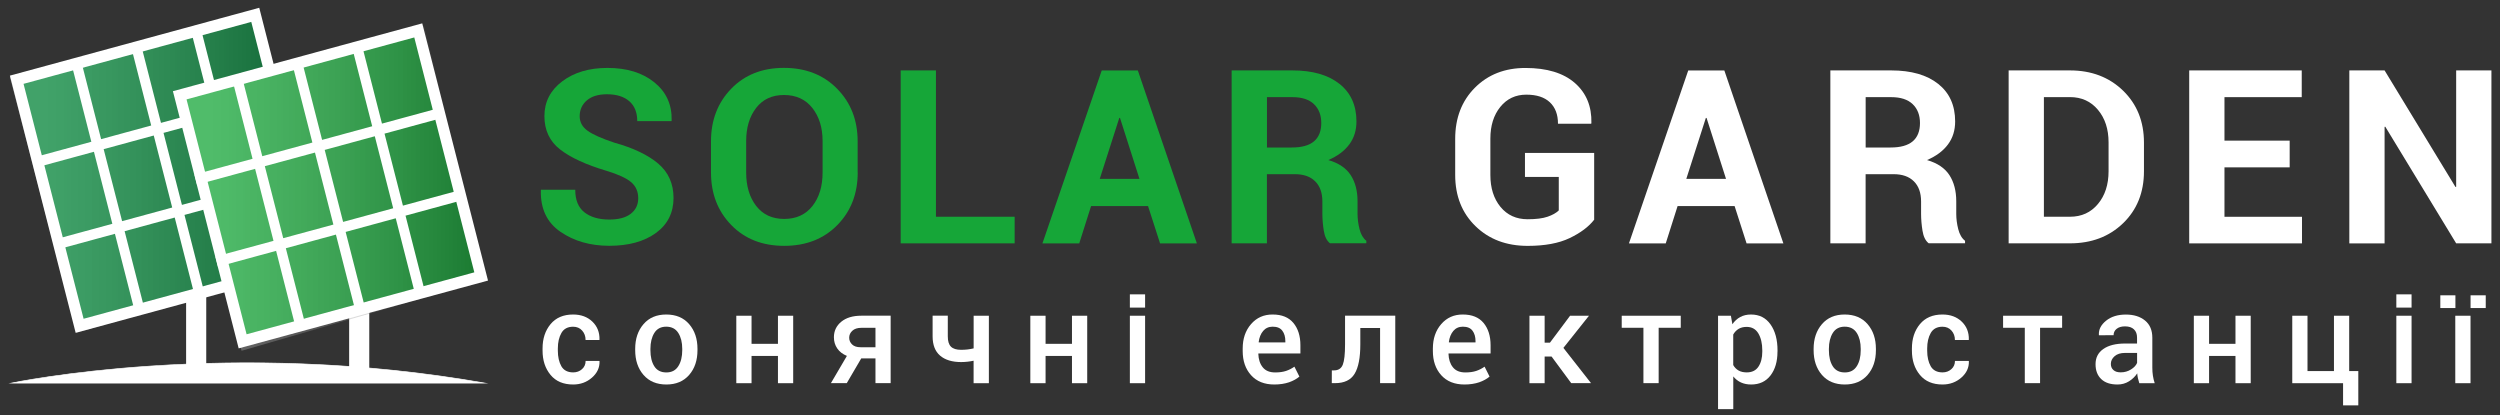 <?xml version="1.0" encoding="UTF-8"?> <svg xmlns="http://www.w3.org/2000/svg" width="277" height="46" viewBox="0 0 277 46" fill="none"><rect x="0" y="0" width="277" height="46" fill="#333333" stroke="none"/><path d="M40.915 42.331V32.084H38.686V42.331H40.915Z" fill="white"></path><path d="M22.852 41.112L22.852 28.195H20.622L20.622 41.112H22.852Z" fill="white"></path><path d="M53.731 42.448H1.258C1.258 42.448 25.119 37.398 53.731 42.448Z" fill="white"></path><path d="M54.126 42.482H0.926L1.248 42.414C1.306 42.4 7.325 41.144 16.764 40.519C22.305 40.151 27.924 40.073 33.465 40.282C40.391 40.543 47.21 41.261 53.741 42.414L54.126 42.482ZM1.609 42.414H53.331C38.713 39.874 25.397 40.015 16.768 40.587C8.608 41.13 3.004 42.143 1.609 42.414Z" fill="white"></path><path d="M35.255 28.906L8.823 36.099L1.853 8.835L28.285 1.642L35.255 28.906Z" fill="#018337"></path><path opacity="0.5" d="M1.097 8.544L28.724 0.857L35.591 28.993L8.491 36.86L1.097 8.544Z" fill="url(#paint0_linear_310:1077)"></path><path d="M8.384 36.879L1.097 8.379L28.724 0.862L36.011 29.362L8.384 36.879ZM2.609 9.29L9.262 35.319L34.494 28.455L27.841 2.427L2.609 9.29Z" fill="white"></path><path d="M35.396 29.09L35.596 29.037L33.362 20.298L33.503 20.259L33.22 19.149L33.079 19.188L31.04 11.21L31.182 11.171L30.899 10.061L30.757 10.1L28.577 1.569L28.523 1.366L22.231 3.077L22.192 2.931L21.114 3.222L21.153 3.367L15.602 4.88L15.563 4.734L14.485 5.025L14.524 5.17L8.974 6.683L8.935 6.537L7.857 6.828L7.896 6.974L1.604 8.684L3.837 17.424L3.696 17.462L3.979 18.572L4.12 18.534L6.159 26.512L6.018 26.55L6.301 27.66L6.442 27.622L8.676 36.361L8.876 36.307L14.968 34.65L15.007 34.795L16.085 34.504L16.046 34.359L21.597 32.846L21.636 32.992L22.714 32.701L22.675 32.556L28.226 31.043L28.265 31.189L29.343 30.898L29.304 30.753L35.396 29.09ZM25.709 21.19L20.158 22.702L18.119 14.724L23.67 13.211L25.709 21.19ZM19.08 22.993L13.529 24.505L11.486 16.527L17.036 15.015L19.08 22.993ZM26.787 20.894L24.748 12.916L30.64 11.316L32.679 19.294L26.787 20.894ZM13.807 25.615L19.358 24.103L21.485 32.43L15.934 33.942L13.807 25.615ZM20.441 23.812L25.992 22.299L28.118 30.627L22.568 32.139L20.441 23.812ZM29.201 30.336L27.075 22.009L32.967 20.404L35.093 28.731L29.201 30.336ZM28.226 1.879L30.352 10.206L24.46 11.811L22.334 3.484L28.226 1.879ZM21.256 3.775L23.387 12.102L17.836 13.614L15.71 5.287L21.256 3.775ZM14.627 5.578L16.753 13.905L11.203 15.417L9.076 7.09L14.627 5.578ZM2.101 8.985L7.993 7.381L10.12 15.708L4.228 17.312L2.101 8.985ZM4.515 18.422L10.408 16.818L12.447 24.796L6.554 26.4L4.515 18.422ZM6.842 27.51L12.734 25.906L14.861 34.233L8.969 35.837L6.842 27.51Z" fill="white"></path><path d="M53.316 30.631L26.884 37.819L19.914 10.555L46.346 3.367L53.316 30.631Z" fill="#16A638"></path><path opacity="0.5" d="M19.368 10.55L46.995 2.863L53.863 31L26.763 38.871L19.368 10.55Z" fill="url(#paint1_linear_310:1077)"></path><path d="M26.733 38.193L26.626 37.781L53.151 30.564L53.253 30.976L26.733 38.193Z" fill="white"></path><path d="M53.453 30.922L51.219 22.183L51.361 22.145L51.078 21.035L50.936 21.073L48.898 13.095L49.039 13.056L48.751 11.947L48.61 11.985L46.429 3.455L46.376 3.251L40.084 4.962L40.045 4.817L38.967 5.112L39.006 5.258L33.455 6.76L33.416 6.615L32.338 6.911L32.377 7.056L26.826 8.568L26.787 8.423L25.709 8.714L25.748 8.859L19.456 10.57L21.69 19.309L21.549 19.348L21.831 20.458L21.973 20.419L24.012 28.397L23.87 28.436L24.153 29.546L24.295 29.507L26.529 38.246L32.821 36.535L32.86 36.68L33.938 36.385L33.899 36.239L39.45 34.727L39.489 34.873L40.566 34.582L40.528 34.436L46.078 32.924L46.117 33.069L47.195 32.774L47.156 32.628L53.453 30.922ZM47.059 32.221L44.932 23.894L50.824 22.29L52.951 30.617L47.059 32.221ZM35.977 16.609L41.527 15.097L43.566 23.075L38.016 24.587L35.977 16.609ZM36.938 24.883L31.382 26.39L29.343 18.412L34.899 16.905L36.938 24.883ZM42.605 14.806L48.498 13.202L50.536 21.18L44.644 22.784L42.605 14.806ZM46.083 3.765L48.215 12.092L42.322 13.696L40.196 5.369L46.083 3.765ZM39.113 5.66L41.24 13.987L35.689 15.499L33.562 7.172L39.113 5.66ZM32.484 7.468L34.611 15.795L29.06 17.307L26.933 8.98L32.484 7.468ZM19.963 10.87L25.855 9.266L27.982 17.593L22.09 19.198L19.963 10.87ZM22.373 20.312L28.265 18.708L30.304 26.686L24.412 28.285L22.373 20.312ZM26.826 37.727L24.7 29.4L30.592 27.796L32.718 36.123L26.826 37.727ZM33.796 35.827L31.67 27.505L37.22 25.993L39.347 34.32L33.796 35.827ZM40.425 34.024L38.298 25.697L43.849 24.185L45.976 32.512L40.425 34.024Z" fill="white"></path><path d="M26.445 38.6L19.158 10.105L46.785 2.587L54.072 31.087L26.445 38.6ZM20.67 11.011L27.323 37.039L52.555 30.176L45.902 4.148L20.67 11.011Z" fill="white"></path><path d="M70.716 21.965C70.716 21.228 70.457 20.637 69.935 20.186C69.413 19.74 68.496 19.319 67.184 18.921C64.936 18.252 63.233 17.467 62.067 16.566C60.902 15.664 60.321 14.428 60.321 12.867C60.321 11.297 60.975 10.012 62.287 9.019C63.599 8.025 65.272 7.526 67.301 7.526C69.457 7.526 71.198 8.059 72.51 9.13C73.827 10.201 74.462 11.602 74.418 13.342L74.393 13.42H70.608C70.608 12.465 70.316 11.728 69.725 11.214C69.135 10.701 68.311 10.444 67.252 10.444C66.291 10.444 65.545 10.672 65.018 11.127C64.492 11.583 64.228 12.169 64.228 12.877C64.228 13.527 64.516 14.06 65.087 14.476C65.657 14.893 66.643 15.334 68.043 15.8C70.184 16.396 71.813 17.176 72.94 18.136C74.062 19.096 74.627 20.361 74.627 21.931C74.627 23.569 73.979 24.863 72.676 25.814C71.374 26.759 69.652 27.234 67.511 27.234C65.413 27.234 63.614 26.72 62.111 25.692C60.609 24.665 59.877 23.133 59.926 21.097L59.95 21.02H63.736C63.736 22.154 64.072 22.988 64.75 23.521C65.428 24.054 66.345 24.326 67.506 24.326C68.55 24.326 69.345 24.112 69.896 23.681C70.442 23.259 70.716 22.682 70.716 21.965Z" fill="#16A638"></path><path d="M95.035 19.105C95.035 21.466 94.279 23.41 92.772 24.941C91.265 26.473 89.304 27.239 86.885 27.239C84.475 27.239 82.524 26.473 81.027 24.936C79.529 23.4 78.778 21.456 78.778 19.105V15.659C78.778 13.318 79.525 11.375 81.017 9.833C82.51 8.292 84.456 7.521 86.856 7.521C89.27 7.521 91.241 8.292 92.753 9.833C94.27 11.375 95.026 13.313 95.026 15.659V19.105H95.035ZM91.143 15.635C91.143 14.142 90.763 12.921 90.007 11.961C89.251 11.006 88.202 10.526 86.861 10.526C85.539 10.526 84.514 11.006 83.778 11.961C83.041 12.916 82.676 14.142 82.676 15.635V19.11C82.676 20.627 83.046 21.863 83.788 22.823C84.529 23.778 85.563 24.258 86.89 24.258C88.226 24.258 89.27 23.778 90.021 22.823C90.772 21.868 91.143 20.627 91.143 19.11V15.635Z" fill="#16A638"></path><path d="M103.703 24.015H112.424V26.962H99.796V7.802H103.703V24.015Z" fill="#16A638"></path><path d="M127.203 22.833H120.892L119.58 26.967H115.502L122.072 7.807H126.072L132.613 26.967H128.535L127.203 22.833ZM121.853 19.818H126.252L124.096 13.066H124.018L121.853 19.818Z" fill="#16A638"></path><path d="M140.373 19.304V26.962H136.466V7.802H143.207C145.426 7.802 147.162 8.301 148.416 9.295C149.67 10.289 150.294 11.68 150.294 13.459C150.294 14.443 150.031 15.291 149.499 16.003C148.967 16.721 148.197 17.297 147.177 17.734C148.328 18.068 149.153 18.625 149.66 19.406C150.162 20.186 150.416 21.151 150.416 22.299V23.71C150.416 24.243 150.489 24.805 150.635 25.387C150.782 25.969 151.035 26.405 151.391 26.681V26.957H147.362C147.006 26.676 146.777 26.211 146.675 25.561C146.572 24.912 146.519 24.287 146.519 23.681V22.324C146.519 21.369 146.255 20.622 145.724 20.094C145.192 19.561 144.441 19.299 143.47 19.299H140.373V19.304ZM140.373 16.343H143.143C144.241 16.343 145.055 16.115 145.592 15.659C146.128 15.204 146.397 14.525 146.397 13.633C146.397 12.756 146.128 12.058 145.587 11.539C145.046 11.021 144.255 10.764 143.212 10.764H140.378V16.343H140.373Z" fill="#16A638"></path><path d="M176.634 24.345C176.029 25.125 175.122 25.804 173.917 26.381C172.712 26.957 171.161 27.243 169.264 27.243C166.908 27.243 164.981 26.516 163.484 25.057C161.987 23.603 161.235 21.708 161.235 19.387V15.388C161.235 13.071 161.962 11.181 163.416 9.722C164.869 8.263 166.737 7.531 169.02 7.531C171.4 7.531 173.225 8.088 174.493 9.193C175.761 10.303 176.371 11.782 176.327 13.633L176.302 13.711H172.625C172.625 12.693 172.327 11.903 171.727 11.336C171.127 10.769 170.259 10.488 169.118 10.488C167.923 10.488 166.962 10.943 166.23 11.85C165.498 12.756 165.133 13.929 165.133 15.359V19.387C165.133 20.836 165.508 22.014 166.254 22.925C167.006 23.836 168.006 24.292 169.264 24.292C170.191 24.292 170.927 24.2 171.464 24.015C172.005 23.831 172.42 23.599 172.712 23.317V19.605H168.966V16.948H176.634V24.345V24.345Z" fill="white"></path><path d="M192.194 22.833H185.877L184.565 26.967H180.487L187.057 7.807H191.057L197.598 26.967H193.52L192.194 22.833ZM186.843 19.818H191.243L189.087 13.066H189.009L186.843 19.818Z" fill="white"></path><path d="M206.71 19.304V26.962H202.803V7.802H209.544C211.763 7.802 213.499 8.301 214.753 9.295C216.006 10.289 216.631 11.68 216.631 13.459C216.631 14.443 216.367 15.291 215.836 16.003C215.304 16.721 214.533 17.297 213.514 17.734C214.665 18.068 215.489 18.625 215.997 19.406C216.499 20.186 216.753 21.151 216.753 22.299V23.71C216.753 24.243 216.826 24.805 216.972 25.387C217.119 25.969 217.372 26.405 217.728 26.681V26.957H213.699C213.343 26.676 213.114 26.211 213.012 25.561C212.909 24.912 212.856 24.287 212.856 23.681V22.324C212.856 21.369 212.592 20.622 212.06 20.094C211.529 19.561 210.778 19.299 209.807 19.299H206.71V19.304ZM206.71 16.343H209.48C210.578 16.343 211.392 16.115 211.929 15.659C212.465 15.204 212.734 14.525 212.734 13.633C212.734 12.756 212.465 12.058 211.924 11.539C211.382 11.021 210.592 10.764 209.549 10.764H206.715V16.343H206.71Z" fill="white"></path><path d="M222.557 26.962V7.802H229.351C231.732 7.802 233.692 8.549 235.239 10.046C236.78 11.544 237.551 13.463 237.551 15.805V18.974C237.551 21.325 236.78 23.245 235.239 24.733C233.697 26.221 231.732 26.962 229.351 26.962H222.557ZM226.464 10.764V24.015H229.351C230.634 24.015 231.668 23.545 232.453 22.6C233.239 21.655 233.629 20.448 233.629 18.974V15.775C233.629 14.312 233.239 13.11 232.453 12.169C231.668 11.229 230.634 10.759 229.351 10.759H226.464V10.764Z" fill="white"></path><path d="M253.695 18.543H246.471V24.02H255.061V26.967H242.564V7.802H255.032V10.764H246.471V15.582H253.695V18.543V18.543Z" fill="white"></path><path d="M276.05 26.962H272.143L264.29 14.04L264.212 14.055V26.967H260.305V7.802H264.212L272.065 20.715L272.143 20.7V7.802H276.05V26.962Z" fill="white"></path><path d="M63.511 41.261C63.896 41.261 64.223 41.14 64.487 40.902C64.755 40.665 64.887 40.359 64.887 39.991H66.413L66.428 40.035C66.447 40.733 66.169 41.338 65.589 41.842C65.013 42.346 64.321 42.603 63.506 42.603C62.423 42.603 61.584 42.249 60.999 41.537C60.409 40.825 60.116 39.928 60.116 38.847V38.605C60.116 37.529 60.409 36.632 60.999 35.919C61.589 35.207 62.423 34.848 63.501 34.848C64.374 34.848 65.087 35.11 65.633 35.633C66.179 36.157 66.442 36.821 66.423 37.626L66.408 37.669H64.882C64.882 37.257 64.755 36.913 64.501 36.627C64.248 36.341 63.911 36.201 63.501 36.201C62.901 36.201 62.467 36.433 62.204 36.894C61.941 37.354 61.809 37.926 61.809 38.609V38.852C61.809 39.545 61.941 40.122 62.199 40.582C62.462 41.033 62.897 41.261 63.511 41.261Z" fill="white"></path><path d="M70.379 38.653C70.379 37.538 70.686 36.627 71.301 35.915C71.915 35.202 72.754 34.848 73.818 34.848C74.896 34.848 75.744 35.202 76.359 35.915C76.974 36.627 77.281 37.538 77.281 38.653V38.798C77.281 39.923 76.974 40.834 76.359 41.542C75.744 42.249 74.905 42.603 73.832 42.603C72.759 42.603 71.915 42.249 71.301 41.542C70.686 40.834 70.379 39.918 70.379 38.798V38.653V38.653ZM72.067 38.798C72.067 39.53 72.208 40.127 72.496 40.582C72.784 41.038 73.227 41.266 73.832 41.266C74.422 41.266 74.862 41.038 75.154 40.577C75.447 40.122 75.593 39.526 75.593 38.798V38.653C75.593 37.941 75.447 37.349 75.154 36.889C74.862 36.428 74.413 36.196 73.818 36.196C73.227 36.196 72.788 36.428 72.501 36.889C72.213 37.349 72.067 37.941 72.067 38.653V38.798V38.798Z" fill="white"></path><path d="M87.885 42.458H86.197V39.438H83.271V42.458H81.583V34.984H83.271V38.096H86.197V34.984H87.885V42.458Z" fill="white"></path><path d="M98.684 34.984V42.453H97.002V39.71H95.426L93.821 42.453H92.065L93.836 39.434C93.373 39.244 93.017 38.968 92.768 38.609C92.519 38.246 92.397 37.834 92.397 37.369C92.397 36.671 92.67 36.094 93.212 35.648C93.758 35.202 94.499 34.979 95.441 34.979H98.684V34.984ZM94.09 37.417C94.09 37.708 94.197 37.955 94.412 38.164C94.626 38.372 94.938 38.474 95.353 38.474H97.002V36.322H95.446C95.002 36.322 94.665 36.433 94.436 36.651C94.207 36.865 94.09 37.121 94.09 37.417Z" fill="white"></path><path d="M109.562 42.458H107.874V39.967C107.65 40.015 107.425 40.054 107.191 40.078C106.957 40.102 106.723 40.117 106.494 40.117C105.494 40.117 104.718 39.879 104.162 39.404C103.611 38.929 103.333 38.217 103.333 37.272V34.979H105.016V37.272C105.016 37.805 105.133 38.188 105.372 38.416C105.611 38.648 105.986 38.76 106.494 38.76C106.738 38.76 106.977 38.745 107.201 38.721C107.425 38.697 107.65 38.653 107.879 38.6V34.984H109.567V42.458H109.562Z" fill="white"></path><path d="M120.463 42.458H118.775V39.438H115.849V42.458H114.161V34.984H115.849V38.096H118.775V34.984H120.463V42.458Z" fill="white"></path><path d="M126.877 34.082H125.189V32.614H126.877V34.082ZM126.877 42.458H125.189V34.984H126.877V42.458Z" fill="white"></path><path d="M141.193 42.603C140.095 42.603 139.237 42.259 138.617 41.571C137.998 40.883 137.69 39.991 137.69 38.895V38.619C137.69 37.524 137.998 36.622 138.617 35.91C139.237 35.197 140.032 34.843 141.012 34.848C142.022 34.848 142.788 35.158 143.305 35.779C143.822 36.399 144.085 37.223 144.085 38.26V39.167H139.437L139.422 39.201C139.442 39.812 139.602 40.311 139.91 40.694C140.217 41.077 140.676 41.266 141.295 41.266C141.754 41.266 142.149 41.212 142.485 41.101C142.822 40.989 143.134 40.829 143.422 40.626L143.973 41.726C143.685 41.973 143.305 42.187 142.831 42.356C142.353 42.516 141.812 42.603 141.193 42.603ZM141.012 36.196C140.573 36.196 140.222 36.356 139.954 36.671C139.69 36.986 139.524 37.398 139.461 37.902L139.476 37.936H142.417V37.805C142.417 37.325 142.305 36.937 142.08 36.642C141.856 36.341 141.5 36.196 141.012 36.196Z" fill="white"></path><path d="M154.596 34.984V42.453H152.913V36.341H150.723V38.168C150.723 39.642 150.513 40.723 150.089 41.416C149.67 42.109 148.943 42.453 147.923 42.453H147.562L147.567 41.038H147.816C148.294 41.038 148.616 40.825 148.782 40.403C148.948 39.981 149.031 39.235 149.031 38.164V34.979H154.596V34.984Z" fill="white"></path><path d="M162.264 42.603C161.166 42.603 160.308 42.259 159.688 41.571C159.069 40.883 158.762 39.991 158.762 38.895V38.619C158.762 37.524 159.069 36.622 159.688 35.91C160.308 35.197 161.103 34.843 162.083 34.848C163.093 34.848 163.859 35.158 164.376 35.779C164.893 36.399 165.156 37.223 165.156 38.26V39.167H160.508L160.493 39.201C160.513 39.812 160.674 40.311 160.981 40.694C161.288 41.077 161.747 41.266 162.366 41.266C162.825 41.266 163.22 41.212 163.556 41.101C163.893 40.989 164.205 40.829 164.493 40.626L165.044 41.726C164.756 41.973 164.376 42.187 163.903 42.356C163.425 42.516 162.878 42.603 162.264 42.603ZM162.083 36.196C161.644 36.196 161.293 36.356 161.025 36.671C160.762 36.986 160.596 37.398 160.532 37.902L160.547 37.936H163.488V37.805C163.488 37.325 163.376 36.937 163.152 36.642C162.927 36.341 162.571 36.196 162.083 36.196Z" fill="white"></path><path d="M171.911 39.501H171.146V42.458H169.463V34.984H171.146V37.965H171.736L173.965 34.984H176.058L173.224 38.546L176.287 42.453H174.092L171.911 39.501Z" fill="white"></path><path d="M186.223 36.317H183.779V42.453H182.091V36.317H179.687V34.984H186.227V36.317H186.223Z" fill="white"></path><path d="M196.944 38.968C196.944 40.054 196.686 40.931 196.173 41.6C195.661 42.269 194.944 42.603 194.027 42.603C193.603 42.603 193.223 42.526 192.896 42.376C192.569 42.225 192.286 42.002 192.047 41.707V45.332H190.359V34.984H191.784L191.949 35.924C192.188 35.575 192.481 35.309 192.823 35.124C193.164 34.94 193.559 34.848 194.008 34.848C194.935 34.848 195.656 35.212 196.173 35.944C196.691 36.676 196.949 37.635 196.949 38.828V38.968H196.944ZM195.261 38.823C195.261 38.057 195.115 37.432 194.827 36.947C194.539 36.462 194.105 36.22 193.53 36.22C193.179 36.22 192.881 36.293 192.632 36.443C192.388 36.593 192.188 36.802 192.042 37.068V40.447C192.188 40.708 192.388 40.912 192.632 41.052C192.876 41.193 193.184 41.261 193.544 41.261C194.12 41.261 194.549 41.052 194.832 40.631C195.115 40.209 195.261 39.656 195.261 38.968V38.823Z" fill="white"></path><path d="M200.949 38.653C200.949 37.538 201.257 36.627 201.871 35.915C202.486 35.202 203.325 34.848 204.388 34.848C205.466 34.848 206.315 35.202 206.929 35.915C207.544 36.627 207.851 37.538 207.851 38.653V38.798C207.851 39.923 207.544 40.834 206.929 41.542C206.315 42.249 205.476 42.603 204.403 42.603C203.33 42.603 202.486 42.249 201.871 41.542C201.257 40.834 200.949 39.918 200.949 38.798V38.653V38.653ZM202.642 38.798C202.642 39.53 202.783 40.127 203.071 40.582C203.359 41.038 203.803 41.266 204.407 41.266C204.998 41.266 205.437 41.038 205.729 40.577C206.022 40.122 206.168 39.526 206.168 38.798V38.653C206.168 37.941 206.022 37.349 205.729 36.889C205.437 36.428 204.988 36.196 204.393 36.196C203.803 36.196 203.364 36.428 203.076 36.889C202.788 37.349 202.642 37.941 202.642 38.653V38.798V38.798Z" fill="white"></path><path d="M215.235 41.261C215.62 41.261 215.947 41.14 216.21 40.902C216.478 40.665 216.61 40.359 216.61 39.991H218.137L218.152 40.035C218.171 40.733 217.893 41.338 217.313 41.842C216.737 42.346 216.044 42.603 215.23 42.603C214.147 42.603 213.308 42.249 212.723 41.537C212.133 40.825 211.84 39.928 211.84 38.847V38.605C211.84 37.529 212.133 36.632 212.723 35.919C213.313 35.207 214.147 34.848 215.225 34.848C216.103 34.848 216.81 35.11 217.356 35.633C217.903 36.157 218.166 36.821 218.147 37.626L218.132 37.669H216.605C216.605 37.257 216.478 36.913 216.225 36.627C215.971 36.341 215.635 36.201 215.225 36.201C214.625 36.201 214.191 36.433 213.927 36.894C213.664 37.354 213.532 37.926 213.532 38.609V38.852C213.532 39.545 213.664 40.122 213.923 40.582C214.186 41.033 214.625 41.261 215.235 41.261Z" fill="white"></path><path d="M228.483 36.317H226.04V42.453H224.347V36.317H221.942V34.984H228.483V36.317Z" fill="white"></path><path d="M237.034 42.458C236.975 42.269 236.922 42.085 236.883 41.905C236.844 41.726 236.814 41.547 236.805 41.367C236.575 41.716 236.273 42.012 235.893 42.249C235.512 42.487 235.088 42.603 234.62 42.603C233.834 42.603 233.234 42.405 232.815 42.002C232.395 41.6 232.186 41.052 232.186 40.354C232.186 39.632 232.473 39.07 233.049 38.668C233.624 38.265 234.429 38.062 235.473 38.062H236.785V37.407C236.785 37.015 236.673 36.709 236.439 36.491C236.21 36.268 235.878 36.162 235.444 36.162C235.058 36.162 234.751 36.254 234.527 36.433C234.298 36.617 234.185 36.85 234.185 37.141L232.561 37.146L232.556 37.102C232.522 36.511 232.79 35.992 233.351 35.536C233.912 35.081 234.649 34.853 235.551 34.853C236.429 34.853 237.132 35.076 237.673 35.517C238.209 35.958 238.478 36.593 238.478 37.422V40.737C238.478 41.047 238.497 41.343 238.541 41.624C238.585 41.905 238.648 42.186 238.741 42.458H237.034ZM234.971 41.256C235.39 41.256 235.776 41.149 236.112 40.936C236.454 40.723 236.678 40.48 236.79 40.209V39.104H235.449C234.956 39.104 234.576 39.225 234.298 39.467C234.02 39.71 233.883 39.996 233.883 40.32C233.883 40.606 233.976 40.834 234.166 40.999C234.351 41.173 234.619 41.256 234.971 41.256Z" fill="white"></path><path d="M249.379 42.458H247.691V39.438H244.765V42.458H243.077V34.984H244.765V38.096H247.691V34.984H249.379V42.458V42.458Z" fill="white"></path><path d="M253.983 34.984H255.671V41.115H258.603V34.984H260.29V41.115H261.3V44.915H259.612V42.458H253.983V34.984Z" fill="white"></path><path d="M267.206 34.082H265.514V32.614H267.201V34.082H267.206ZM267.206 42.458H265.514V34.984H267.201V42.458H267.206Z" fill="white"></path><path d="M272.06 34.131H270.387V32.72H272.06V34.131ZM273.733 42.458H272.045V34.984H273.733V42.458ZM275.42 34.131H273.738V32.72H275.42V34.131Z" fill="white"></path><defs><linearGradient id="paint0_linear_310:1077" x1="1.156" y1="18.858" x2="39.548" y2="18.858" gradientUnits="userSpaceOnUse"><stop offset="0.103" stop-color="white" stop-opacity="0.5"></stop><stop offset="1" stop-opacity="0.7"></stop></linearGradient><linearGradient id="paint1_linear_310:1077" x1="19.428" y1="20.866" x2="57.82" y2="20.866" gradientUnits="userSpaceOnUse"><stop offset="0.103" stop-color="white" stop-opacity="0.5"></stop><stop offset="1" stop-opacity="0.7"></stop></linearGradient></defs></svg> 